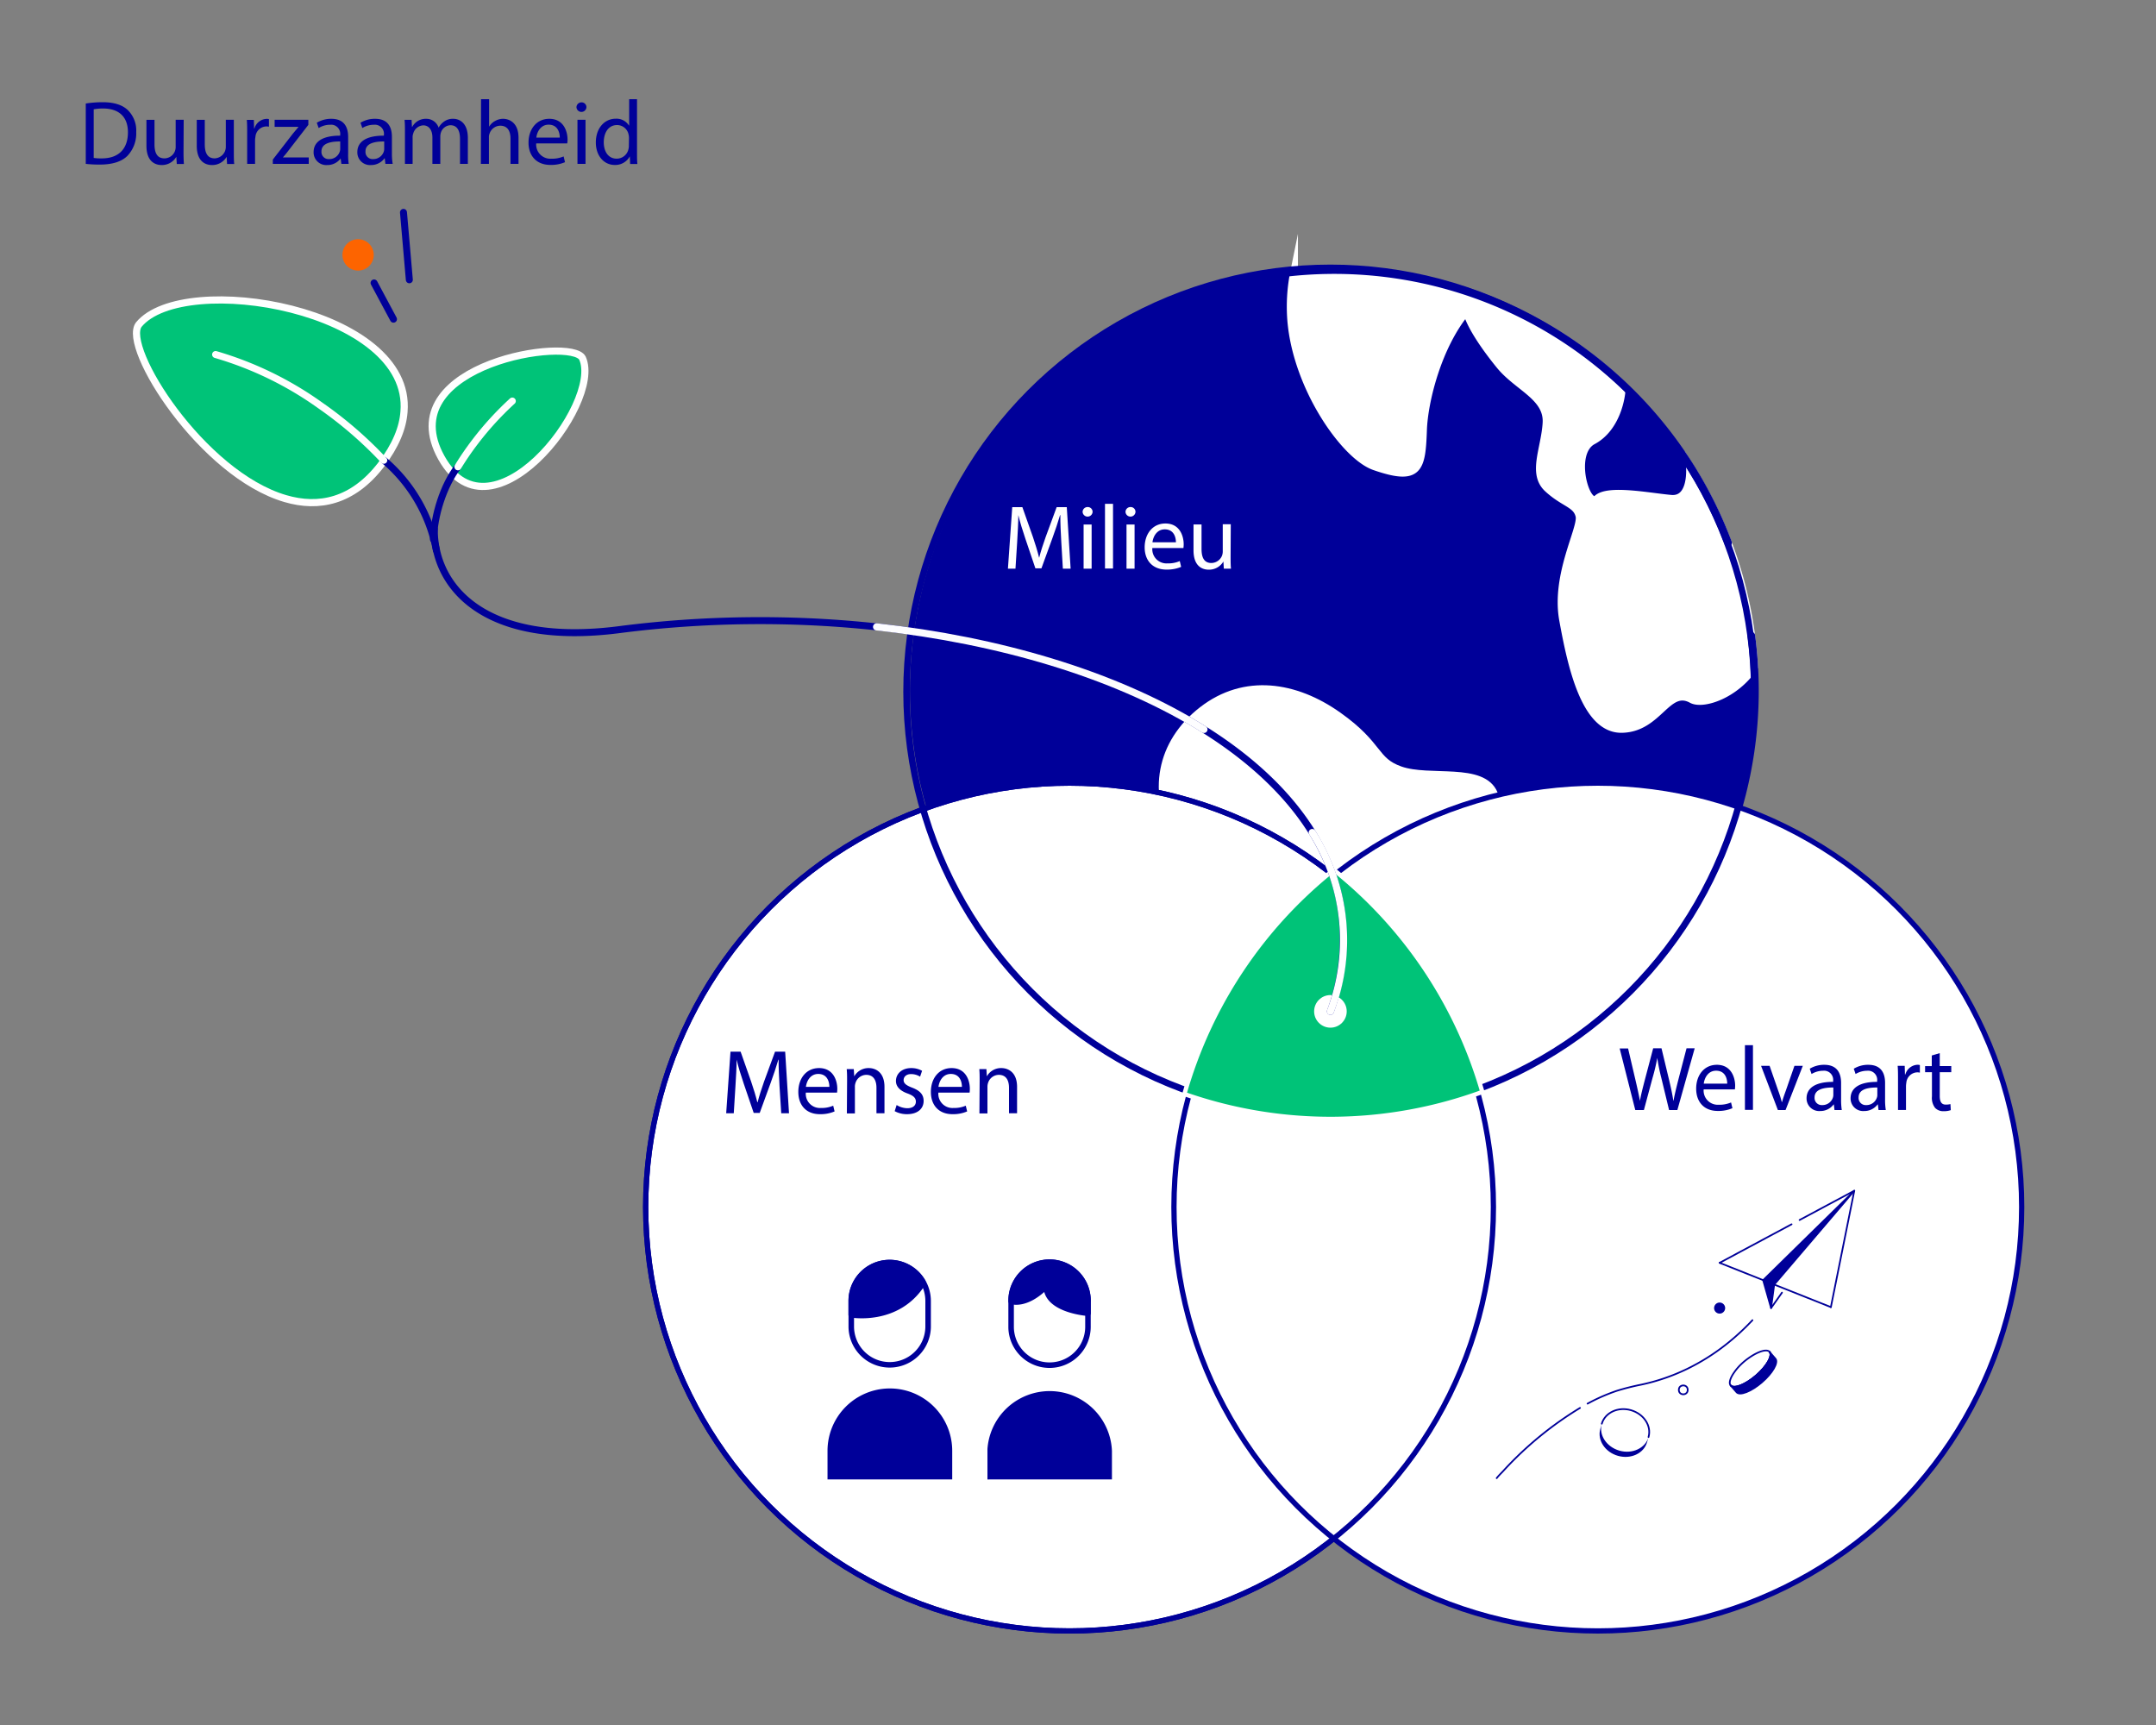<svg id="_3p_s2_OUTLINES" data-name="3p s2 OUTLINES" xmlns="http://www.w3.org/2000/svg" viewBox="0 0 500 400"><rect x="0" y="0" width="500" height="400" fill="#808080" stroke="none"/><defs><style>.cls-1,.cls-10,.cls-14{fill:#009;}.cls-12,.cls-13,.cls-2,.cls-4,.cls-8,.cls-9{fill:#fff;}.cls-12,.cls-15,.cls-17,.cls-19,.cls-2,.cls-7{stroke:#fff;}.cls-15,.cls-2,.cls-5,.cls-7{stroke-miterlimit:10;}.cls-2,.cls-3{stroke-width:1.77px;}.cls-11,.cls-16,.cls-17,.cls-18,.cls-19,.cls-3,.cls-5,.cls-6{fill:none;}.cls-10,.cls-11,.cls-13,.cls-14,.cls-16,.cls-3,.cls-4,.cls-5,.cls-6,.cls-9{stroke:#009;}.cls-10,.cls-11,.cls-12,.cls-13,.cls-14,.cls-16,.cls-17,.cls-18,.cls-19,.cls-3,.cls-4,.cls-6,.cls-9{stroke-linecap:round;stroke-linejoin:round;}.cls-4,.cls-6{stroke-width:1.22px;}.cls-5{stroke-width:1.51px;}.cls-15,.cls-7{fill:#00c378;}.cls-10,.cls-9{stroke-width:1.28px;}.cls-11,.cls-12,.cls-13,.cls-14{stroke-width:0.39px;}.cls-15,.cls-17,.cls-18{stroke-width:1.66px;}.cls-16,.cls-19{stroke-width:1.62px;}.cls-18{stroke:#fdfdff;}.cls-20{fill:#fd6400;}</style></defs><g id="Layer_2_copy" data-name="Layer 2 copy"><g id="Layer_4_copy" data-name="Layer 4 copy"><path class="cls-1" d="M407,160.32A97.76,97.76,0,1,1,300.09,63.07q4.49-.42,9.06-.42a97.75,97.75,0,0,1,32.46,5.48c.63.23,1.28.45,1.91.7a97.94,97.94,0,0,1,48.35,39.34h0a97,97,0,0,1,14.95,46.48Q407,157.47,407,160.32Z"/><path class="cls-2" d="M273,194.43c-6-10.51-4-22.1,5.84-29.73s21.59-5.74,31.45,1.24,8.26,10.46,14.43,12.64c6.86,2.42,19.13-.94,21.77,5.53,5.28,13-7.65,20.17-13.62,26.9-7.08,8-15.67,9.92-19.91,14.38s-4.09,10.66-8.3,15.5c-1.89,2.17-9.2,6.36-12.07-2.53s1.57-26-2.57-31.44S278.64,204.28,273,194.43Z"/><path class="cls-2" d="M391.89,108.16h0s.74,7.94-4.35,7.49-14.61-2.39-17.14,0-6.36-10.59-1-13.45,6.82-9.94,6.74-13.07a97.55,97.55,0,0,0-32.63-20.31l-1.92-.7h0a97.54,97.54,0,0,0-32.42-5.5q-4.57,0-9.05.42a40.51,40.51,0,0,0-.68,11.31c1.31,15.55,12.42,31.39,19.32,33.8,10.33,3.6,10.95.59,11.27-8.42.23-6.65,3.36-19.49,10.09-27.54,1,3.79,5,9.21,7.72,12.54C352,89.82,359,92,358.64,98.07s-3.48,11.74.33,15.23,6.65,3.5,7.31,6.35-5.7,13.66-3.79,24.13,5.08,25.43,13.65,25.26,10.47-10,16.2-6.86c2.52,1.39,10.08-.94,14.49-7.54A97.05,97.05,0,0,0,391.89,108.16Z"/><path class="cls-3" d="M406.15,147.4a97.54,97.54,0,1,1-5.39-21.53"/></g><circle class="cls-4" cx="248.04" cy="279.89" r="98.3"/><circle class="cls-4" cx="370.55" cy="279.89" r="98.3"/><circle class="cls-5" cx="308.54" cy="160.41" r="98.3"/><circle class="cls-6" cx="248.04" cy="279.89" r="98.3"/><path class="cls-7" d="M309.3,201.69a102.07,102.07,0,0,0-34.62,52,102.25,102.25,0,0,0,69.09-.49A102.14,102.14,0,0,0,309.3,201.69Z"/><g id="Layer_8_copy" data-name="Layer 8 copy"><circle class="cls-8" cx="308.54" cy="234.52" r="3.78"/></g></g><g id="Layer_5_copy" data-name="Layer 5 copy"><path class="cls-1" d="M220.83,343.05v-6.63a14.46,14.46,0,0,0-28.92,0v6.63Z"/><path class="cls-9" d="M215.24,301.67v5.73a8.91,8.91,0,1,1-17.82.34v-6.07a8.91,8.91,0,0,1,17.82,0Z"/><path class="cls-1" d="M257.87,343.05v-6.63A14.46,14.46,0,0,0,229,336v7.06Z"/><path class="cls-9" d="M252.31,301.76v5.72a8.91,8.91,0,1,1-17.82.34v-6.06a8.91,8.91,0,0,1,17.82-.34Z"/><path class="cls-10" d="M214,297.18c0,.2-.08.41-.14.64-5.83,9-16.46,7.06-16.46,7.06V301.7a8.9,8.9,0,0,1,16.6-4.49Z"/><path class="cls-10" d="M252.31,301.76v2.76s-9.67-.67-9.67-6.25c-4.76,4.79-8.14,3.49-8.14,3.49a8.91,8.91,0,0,1,17.82-.34v.34Z"/></g><path class="cls-1" d="M180.78,251.88c-.1-2-.23-4.38-.21-6.16h-.06c-.49,1.67-1.08,3.45-1.8,5.42l-2.52,6.92h-1.4l-2.31-6.79c-.68-2-1.25-3.86-1.65-5.55h0c0,1.78-.15,4.17-.28,6.31l-.38,6.12h-1.76l1-14.28h2.35l2.43,6.91c.6,1.76,1.08,3.32,1.44,4.81h.07c.36-1.44.87-3,1.5-4.81l2.54-6.91h2.35l.89,14.28h-1.8Z"/><path class="cls-1" d="M186.88,253.36a3.28,3.28,0,0,0,3.51,3.56,6.68,6.68,0,0,0,2.84-.53l.32,1.33a8.25,8.25,0,0,1-3.41.64c-3.16,0-5-2.07-5-5.17s1.82-5.52,4.81-5.52c3.34,0,4.23,2.94,4.23,4.82a7.31,7.31,0,0,1-.06.87Zm5.46-1.33c0-1.19-.49-3-2.58-3-1.89,0-2.71,1.74-2.86,3Z"/><path class="cls-1" d="M196.45,250.67c0-1.06,0-1.92-.09-2.77H198l.11,1.69h0a3.78,3.78,0,0,1,3.39-1.92c1.42,0,3.62.84,3.62,4.36v6.12h-1.86v-5.91c0-1.65-.62-3-2.37-3a2.65,2.65,0,0,0-2.5,1.91,2.53,2.53,0,0,0-.13.87v6.16h-1.86Z"/><path class="cls-1" d="M207.94,256.24a4.9,4.9,0,0,0,2.46.74c1.36,0,2-.67,2-1.52s-.53-1.38-1.9-1.89c-1.85-.65-2.72-1.67-2.72-2.9,0-1.65,1.34-3,3.54-3a5.09,5.09,0,0,1,2.52.63l-.46,1.36a4,4,0,0,0-2.1-.6c-1.1,0-1.72.64-1.72,1.4s.62,1.23,1.95,1.74c1.78.68,2.69,1.56,2.69,3.09,0,1.8-1.4,3.07-3.83,3.07a5.89,5.89,0,0,1-2.88-.7Z"/><path class="cls-1" d="M217.62,253.36a3.28,3.28,0,0,0,3.52,3.56,6.63,6.63,0,0,0,2.83-.53l.32,1.33a8.21,8.21,0,0,1-3.41.64c-3.15,0-5-2.07-5-5.17s1.82-5.52,4.81-5.52c3.35,0,4.23,2.94,4.23,4.82a7.31,7.31,0,0,1-.06.87Zm5.46-1.33c0-1.19-.48-3-2.58-3-1.88,0-2.71,1.74-2.86,3Z"/><path class="cls-1" d="M227.19,250.67c0-1.06,0-1.92-.08-2.77h1.65l.1,1.69h0a3.75,3.75,0,0,1,3.38-1.92c1.42,0,3.63.84,3.63,4.36v6.12h-1.87v-5.91c0-1.65-.61-3-2.37-3a2.65,2.65,0,0,0-2.5,1.91,2.8,2.8,0,0,0-.13.87v6.16h-1.86Z"/><path class="cls-1" d="M379.24,257.4l-3.62-14.28h1.95l1.69,7.22c.42,1.78.81,3.56,1.06,4.94h0c.24-1.42.68-3.11,1.17-5l1.9-7.2h1.93l1.74,7.25c.4,1.69.78,3.38,1,4.89h.05c.29-1.57.69-3.16,1.14-4.94l1.88-7.2h1.89L389,257.4h-1.92l-1.8-7.44a44.17,44.17,0,0,1-.94-4.66h0a43.21,43.21,0,0,1-1.1,4.66l-2,7.44Z"/><path class="cls-1" d="M395.1,252.61a3.28,3.28,0,0,0,3.51,3.56,6.68,6.68,0,0,0,2.84-.53l.32,1.33a8.25,8.25,0,0,1-3.41.64c-3.16,0-5-2.08-5-5.17s1.82-5.53,4.81-5.53c3.34,0,4.23,3,4.23,4.83a7.48,7.48,0,0,1-.06.87Zm5.46-1.33c0-1.19-.48-3-2.58-3-1.89,0-2.71,1.73-2.86,3Z"/><path class="cls-1" d="M404.67,242.36h1.86v15h-1.86Z"/><path class="cls-1" d="M410.39,247.15l2,5.76a25.84,25.84,0,0,1,.82,2.62h.07c.23-.84.53-1.69.87-2.62l2-5.76h1.94l-4,10.25h-1.78l-3.9-10.25Z"/><path class="cls-1" d="M425.44,257.4l-.15-1.29h-.06a3.82,3.82,0,0,1-3.14,1.52,2.92,2.92,0,0,1-3.13-2.94c0-2.48,2.2-3.84,6.16-3.82v-.21a2.11,2.11,0,0,0-2.33-2.37,5.17,5.17,0,0,0-2.67.76l-.42-1.23a6.39,6.39,0,0,1,3.37-.91c3.13,0,3.9,2.14,3.9,4.2v3.83a15.32,15.32,0,0,0,.16,2.46Zm-.27-5.23c-2,0-4.35.31-4.35,2.3a1.65,1.65,0,0,0,1.76,1.78,2.54,2.54,0,0,0,2.48-1.71,2,2,0,0,0,.11-.59Z"/><path class="cls-1" d="M435.65,257.4l-.15-1.29h-.07a3.82,3.82,0,0,1-3.13,1.52,2.91,2.91,0,0,1-3.13-2.94c0-2.48,2.2-3.84,6.16-3.82v-.21a2.11,2.11,0,0,0-2.33-2.37,5.17,5.17,0,0,0-2.67.76l-.42-1.23a6.33,6.33,0,0,1,3.36-.91c3.14,0,3.9,2.14,3.9,4.2v3.83a14.18,14.18,0,0,0,.17,2.46Zm-.28-5.23c-2,0-4.34.31-4.34,2.3a1.65,1.65,0,0,0,1.76,1.78,2.53,2.53,0,0,0,2.47-1.71,1.76,1.76,0,0,0,.11-.59Z"/><path class="cls-1" d="M440.17,250.34c0-1.2,0-2.24-.08-3.19h1.63l.06,2h.09a3.07,3.07,0,0,1,2.84-2.25,1.74,1.74,0,0,1,.53.07v1.76a2.41,2.41,0,0,0-.64-.07,2.63,2.63,0,0,0-2.5,2.39,5.73,5.73,0,0,0-.08.87v5.47h-1.85Z"/><path class="cls-1" d="M449.85,244.2v3h2.67v1.42h-2.67v5.52c0,1.27.36,2,1.4,2a4.34,4.34,0,0,0,1.08-.12l.08,1.4a4.75,4.75,0,0,1-1.65.25,2.61,2.61,0,0,1-2-.78,3.81,3.81,0,0,1-.72-2.67v-5.59h-1.59v-1.42H448v-2.46Z"/><path class="cls-8" d="M246.12,125.6c-.11-2-.24-4.38-.21-6.16h-.07c-.49,1.67-1.08,3.45-1.8,5.42l-2.52,6.93h-1.4l-2.3-6.8c-.68-2-1.25-3.86-1.66-5.55h0c0,1.78-.15,4.17-.27,6.31l-.39,6.12h-1.75l1-14.27h2.35l2.44,6.9c.59,1.76,1.08,3.33,1.44,4.81H241c.36-1.44.87-3,1.51-4.81l2.54-6.9h2.35l.89,14.27h-1.8Z"/><path class="cls-8" d="M253.38,118.74a1.16,1.16,0,0,1-2.31,0,1.13,1.13,0,0,1,1.16-1.16A1.1,1.1,0,0,1,253.38,118.74Zm-2.08,13.13V121.62h1.86v10.25Z"/><path class="cls-8" d="M256.26,116.83h1.86v15h-1.86Z"/><path class="cls-8" d="M263.33,118.74a1.16,1.16,0,0,1-2.31,0,1.13,1.13,0,0,1,1.16-1.16A1.1,1.1,0,0,1,263.33,118.74Zm-2.08,13.13V121.62h1.87v10.25Z"/><path class="cls-8" d="M267.24,127.08a3.29,3.29,0,0,0,3.52,3.56,6.71,6.71,0,0,0,2.84-.53l.32,1.34a8.45,8.45,0,0,1-3.41.63c-3.16,0-5.05-2.07-5.05-5.16s1.83-5.53,4.81-5.53c3.35,0,4.24,2.94,4.24,4.83a7.27,7.27,0,0,1-.06.86Zm5.47-1.33c0-1.19-.49-3-2.59-3-1.88,0-2.71,1.74-2.85,3Z"/><path class="cls-8" d="M285.39,129.08c0,1,0,2,.09,2.79h-1.66l-.1-1.67h0a3.87,3.87,0,0,1-3.39,1.9c-1.61,0-3.54-.89-3.54-4.49v-6h1.86v5.68c0,2,.6,3.26,2.29,3.26a2.7,2.7,0,0,0,2.46-1.7,2.82,2.82,0,0,0,.17-1v-6.29h1.86Z"/><g id="Layer_6_copy" data-name="Layer 6 copy"><path class="cls-11" d="M366.42,326.48a81.41,81.41,0,0,0-17.49,14.28c-.58.67-1.26,1.26-1.83,2"/><path class="cls-11" d="M406.41,306.13a55.55,55.55,0,0,1-6.3,5.77,49.26,49.26,0,0,1-9,5.6,46.5,46.5,0,0,1-10.5,3.58,56,56,0,0,0-5.57,1.4,42.7,42.7,0,0,0-6.07,2.58l-.8.42"/><polygon class="cls-12" points="410.73 303.32 411.46 297.87 413.9 298.84 410.73 303.32"/><line class="cls-11" x1="413.26" y1="299.74" x2="410.73" y2="303.32"/><polygon class="cls-8" points="430.03 276.11 398.8 292.83 424.6 303.1 430.03 276.11"/><polygon class="cls-12" points="430.03 276.11 398.8 292.83 424.6 303.1 430.03 276.11"/><polyline class="cls-13" points="417.34 282.9 430.03 276.11 424.6 303.1"/><line class="cls-11" x1="415.49" y1="283.89" x2="398.8" y2="292.83"/><polyline class="cls-14" points="430.03 276.11 411.46 297.87 410.73 303.32 408.89 296.85 430.03 276.11"/><line class="cls-11" x1="398.8" y1="292.83" x2="424.6" y2="303.1"/><path class="cls-13" d="M410.39,313.48c.76.89-.65,3.34-3.14,5.49s-5.13,3.17-5.89,2.29c-.47-.54-.12-1.68.8-3a12.78,12.78,0,0,1,1-1.27,15.35,15.35,0,0,1,1.3-1.25C407,313.63,409.63,312.6,410.39,313.48Z"/><path class="cls-11" d="M410.39,313.48c.76.89-.65,3.34-3.14,5.49s-5.13,3.17-5.89,2.29"/><path class="cls-14" d="M411.74,315.06l-1.36-1.57c.76.88-.64,3.33-3.14,5.48s-5.12,3.17-5.88,2.29l1.36,1.57c.75.88,3.39-.15,5.88-2.29S412.5,315.93,411.74,315.06Z"/><circle class="cls-11" cx="390.37" cy="322.29" r="1.03"/><circle class="cls-14" cx="398.8" cy="303.32" r="1.09"/><ellipse class="cls-8" cx="376.89" cy="331.68" rx="4.87" ry="5.64" transform="translate(-45.31 603.36) rotate(-74.11)"/><path class="cls-11" d="M382.31,333.23c.74-2.59-1.09-5.37-4.08-6.23s-6,.56-6.76,3.14"/><path class="cls-1" d="M375.56,336.38c-3-.86-4.83-3.65-4.09-6.23l-.35,1.21c-.73,2.58,1.1,5.37,4.09,6.22s6-.55,6.76-3.14l.34-1.21C381.58,335.82,378.55,337.23,375.56,336.38Z"/></g><g id="Layer_7_copy" data-name="Layer 7 copy"><path class="cls-15" d="M88.37,107.78c-6.56,8.52-14.43,10.12-22.19,7.84-19.31-5.63-37.92-35.05-34-40.34,10.4-12.65,63.54-3.66,61.51,20.21C93.42,99.23,91.76,103.34,88.37,107.78Z"/><path class="cls-16" d="M100.72,122.71c-.08,13.41,11.73,27.32,42.93,23.29,78.27-10.11,158.49,17.46,167.13,63.37a48.25,48.25,0,0,1-2.24,25.15"/><path class="cls-17" d="M304.33,193.05a46.46,46.46,0,0,1,4.21,41.47"/><path class="cls-18" d="M203.29,145.36c28.6,3.14,54.69,11,74.09,22.66.62.37,1.23.74,1.83,1.12"/><path class="cls-15" d="M101.84,105.15C91.7,84.41,132.5,78,135.08,83.05,139.86,93.67,113.11,127.9,101.84,105.15Z"/><path class="cls-16" d="M106.19,108.22c-3.35,4.35-5.51,11.29-5.67,16.83"/><path class="cls-16" d="M101.2,127.61a36.29,36.29,0,0,0-12.14-20.88"/><path class="cls-19" d="M118.81,93a71.82,71.82,0,0,0-8.61,9.42,67.7,67.7,0,0,0-4,5.83"/><path class="cls-19" d="M89,106.73A92.42,92.42,0,0,0,74.37,94.08,80.18,80.18,0,0,0,50,82.21"/><ellipse class="cls-20" cx="83.04" cy="59.11" rx="3.63" ry="3.64" transform="translate(-14.82 30.61) rotate(-19.21)"/><line class="cls-16" x1="91.25" y1="74.01" x2="86.75" y2="65.61"/><line class="cls-16" x1="93.57" y1="49.25" x2="94.93" y2="64.88"/></g><path class="cls-1" d="M19.89,24a26.15,26.15,0,0,1,3.91-.3c2.65,0,4.54.62,5.79,1.78a6.59,6.59,0,0,1,2,5.13,7.54,7.54,0,0,1-2.06,5.55c-1.33,1.33-3.53,2-6.31,2A28.68,28.68,0,0,1,19.89,38Zm1.84,12.62a10.91,10.91,0,0,0,1.86.11c3.94,0,6.08-2.21,6.08-6.06,0-3.37-1.88-5.51-5.78-5.51a11,11,0,0,0-2.16.19Z"/><path class="cls-1" d="M42.56,35.24q0,1.59.09,2.79H41l-.11-1.67h0a3.86,3.86,0,0,1-3.39,1.91c-1.61,0-3.54-.89-3.54-4.49v-6h1.87v5.68c0,1.95.59,3.26,2.29,3.26a2.62,2.62,0,0,0,2.62-2.65V27.78h1.86Z"/><path class="cls-1" d="M54.23,35.24c0,1.06,0,2,.09,2.79H52.66l-.1-1.67h0a3.86,3.86,0,0,1-3.39,1.91c-1.61,0-3.54-.89-3.54-4.49v-6h1.86v5.68c0,1.95.6,3.26,2.29,3.26A2.71,2.71,0,0,0,52.2,35a2.93,2.93,0,0,0,.17-1V27.78h1.86Z"/><path class="cls-1" d="M57.32,31c0-1.21,0-2.25-.08-3.2h1.63l.06,2H59a3.08,3.08,0,0,1,2.84-2.24,2.15,2.15,0,0,1,.53.06v1.76a2.93,2.93,0,0,0-.63-.06,2.6,2.6,0,0,0-2.5,2.39,5.42,5.42,0,0,0-.09.87V38H57.32Z"/><path class="cls-1" d="M63.27,37l4.64-6c.44-.55.87-1,1.33-1.59v0H63.69V27.78h7.82l0,1.17L66.91,34.9c-.42.57-.85,1.08-1.31,1.61v0h6V38H63.27Z"/><path class="cls-1" d="M79.17,38,79,36.74H79a3.8,3.8,0,0,1-3.13,1.53,2.93,2.93,0,0,1-3.14-3c0-2.48,2.2-3.83,6.16-3.81V31.3a2.11,2.11,0,0,0-2.33-2.37,5,5,0,0,0-2.66.76l-.43-1.23a6.39,6.39,0,0,1,3.37-.91c3.13,0,3.9,2.14,3.9,4.19v3.84A14.06,14.06,0,0,0,80.87,38ZM78.9,32.8c-2,0-4.35.32-4.35,2.31a1.65,1.65,0,0,0,1.76,1.78,2.55,2.55,0,0,0,2.48-1.72,2,2,0,0,0,.11-.59Z"/><path class="cls-1" d="M89.38,38l-.15-1.29h-.06A3.83,3.83,0,0,1,86,38.27a2.93,2.93,0,0,1-3.13-3c0-2.48,2.2-3.83,6.16-3.81V31.3a2.11,2.11,0,0,0-2.33-2.37,5.08,5.08,0,0,0-2.67.76l-.42-1.23A6.34,6.34,0,0,1,87,27.55c3.13,0,3.89,2.14,3.89,4.19v3.84A14.06,14.06,0,0,0,91.07,38ZM89.1,32.8c-2,0-4.34.32-4.34,2.31a1.65,1.65,0,0,0,1.76,1.78A2.56,2.56,0,0,0,89,35.17a2,2,0,0,0,.1-.59Z"/><path class="cls-1" d="M93.91,30.56c0-1.06,0-1.93-.09-2.78h1.63l.09,1.65h.06a3.54,3.54,0,0,1,3.22-1.88,3,3,0,0,1,2.9,2.05h0a4.21,4.21,0,0,1,1.15-1.33,3.46,3.46,0,0,1,2.26-.72c1.36,0,3.37.89,3.37,4.45v6h-1.82v-5.8c0-2-.72-3.16-2.22-3.16a2.43,2.43,0,0,0-2.21,1.7,3.19,3.19,0,0,0-.14.93V38h-1.83V31.89c0-1.63-.72-2.82-2.14-2.82a2.54,2.54,0,0,0-2.3,1.87,2.45,2.45,0,0,0-.15.91V38H93.91Z"/><path class="cls-1" d="M111.56,23h1.87v6.39h0a3.45,3.45,0,0,1,1.34-1.31,3.78,3.78,0,0,1,1.9-.53c1.38,0,3.58.85,3.58,4.38V38h-1.86V32.15c0-1.66-.62-3-2.37-3a2.67,2.67,0,0,0-2.5,1.86,2.17,2.17,0,0,0-.13.89V38h-1.87Z"/><path class="cls-1" d="M124.35,33.25a3.29,3.29,0,0,0,3.52,3.55,6.71,6.71,0,0,0,2.84-.53l.32,1.34a8.28,8.28,0,0,1-3.41.63c-3.16,0-5.05-2.07-5.05-5.16s1.83-5.53,4.81-5.53c3.35,0,4.24,2.94,4.24,4.83a5.49,5.49,0,0,1-.07.87Zm5.47-1.34c0-1.18-.49-3-2.59-3-1.88,0-2.71,1.74-2.85,3Z"/><path class="cls-1" d="M136,24.9a1.16,1.16,0,0,1-2.31,0,1.14,1.14,0,0,1,1.17-1.16A1.11,1.11,0,0,1,136,24.9ZM133.92,38V27.78h1.87V38Z"/><path class="cls-1" d="M147.73,23V35.39c0,.91,0,1.94.09,2.64h-1.68l-.08-1.78h0a3.81,3.81,0,0,1-3.5,2c-2.48,0-4.38-2.1-4.38-5.21,0-3.41,2.09-5.51,4.59-5.51a3.41,3.41,0,0,1,3.09,1.57h.05V23Zm-1.86,9a3,3,0,0,0-.09-.78A2.73,2.73,0,0,0,143.09,29c-1.92,0-3.07,1.69-3.07,4,0,2.08,1,3.79,3,3.79a2.79,2.79,0,0,0,2.73-2.22,3,3,0,0,0,.09-.81Z"/></svg>